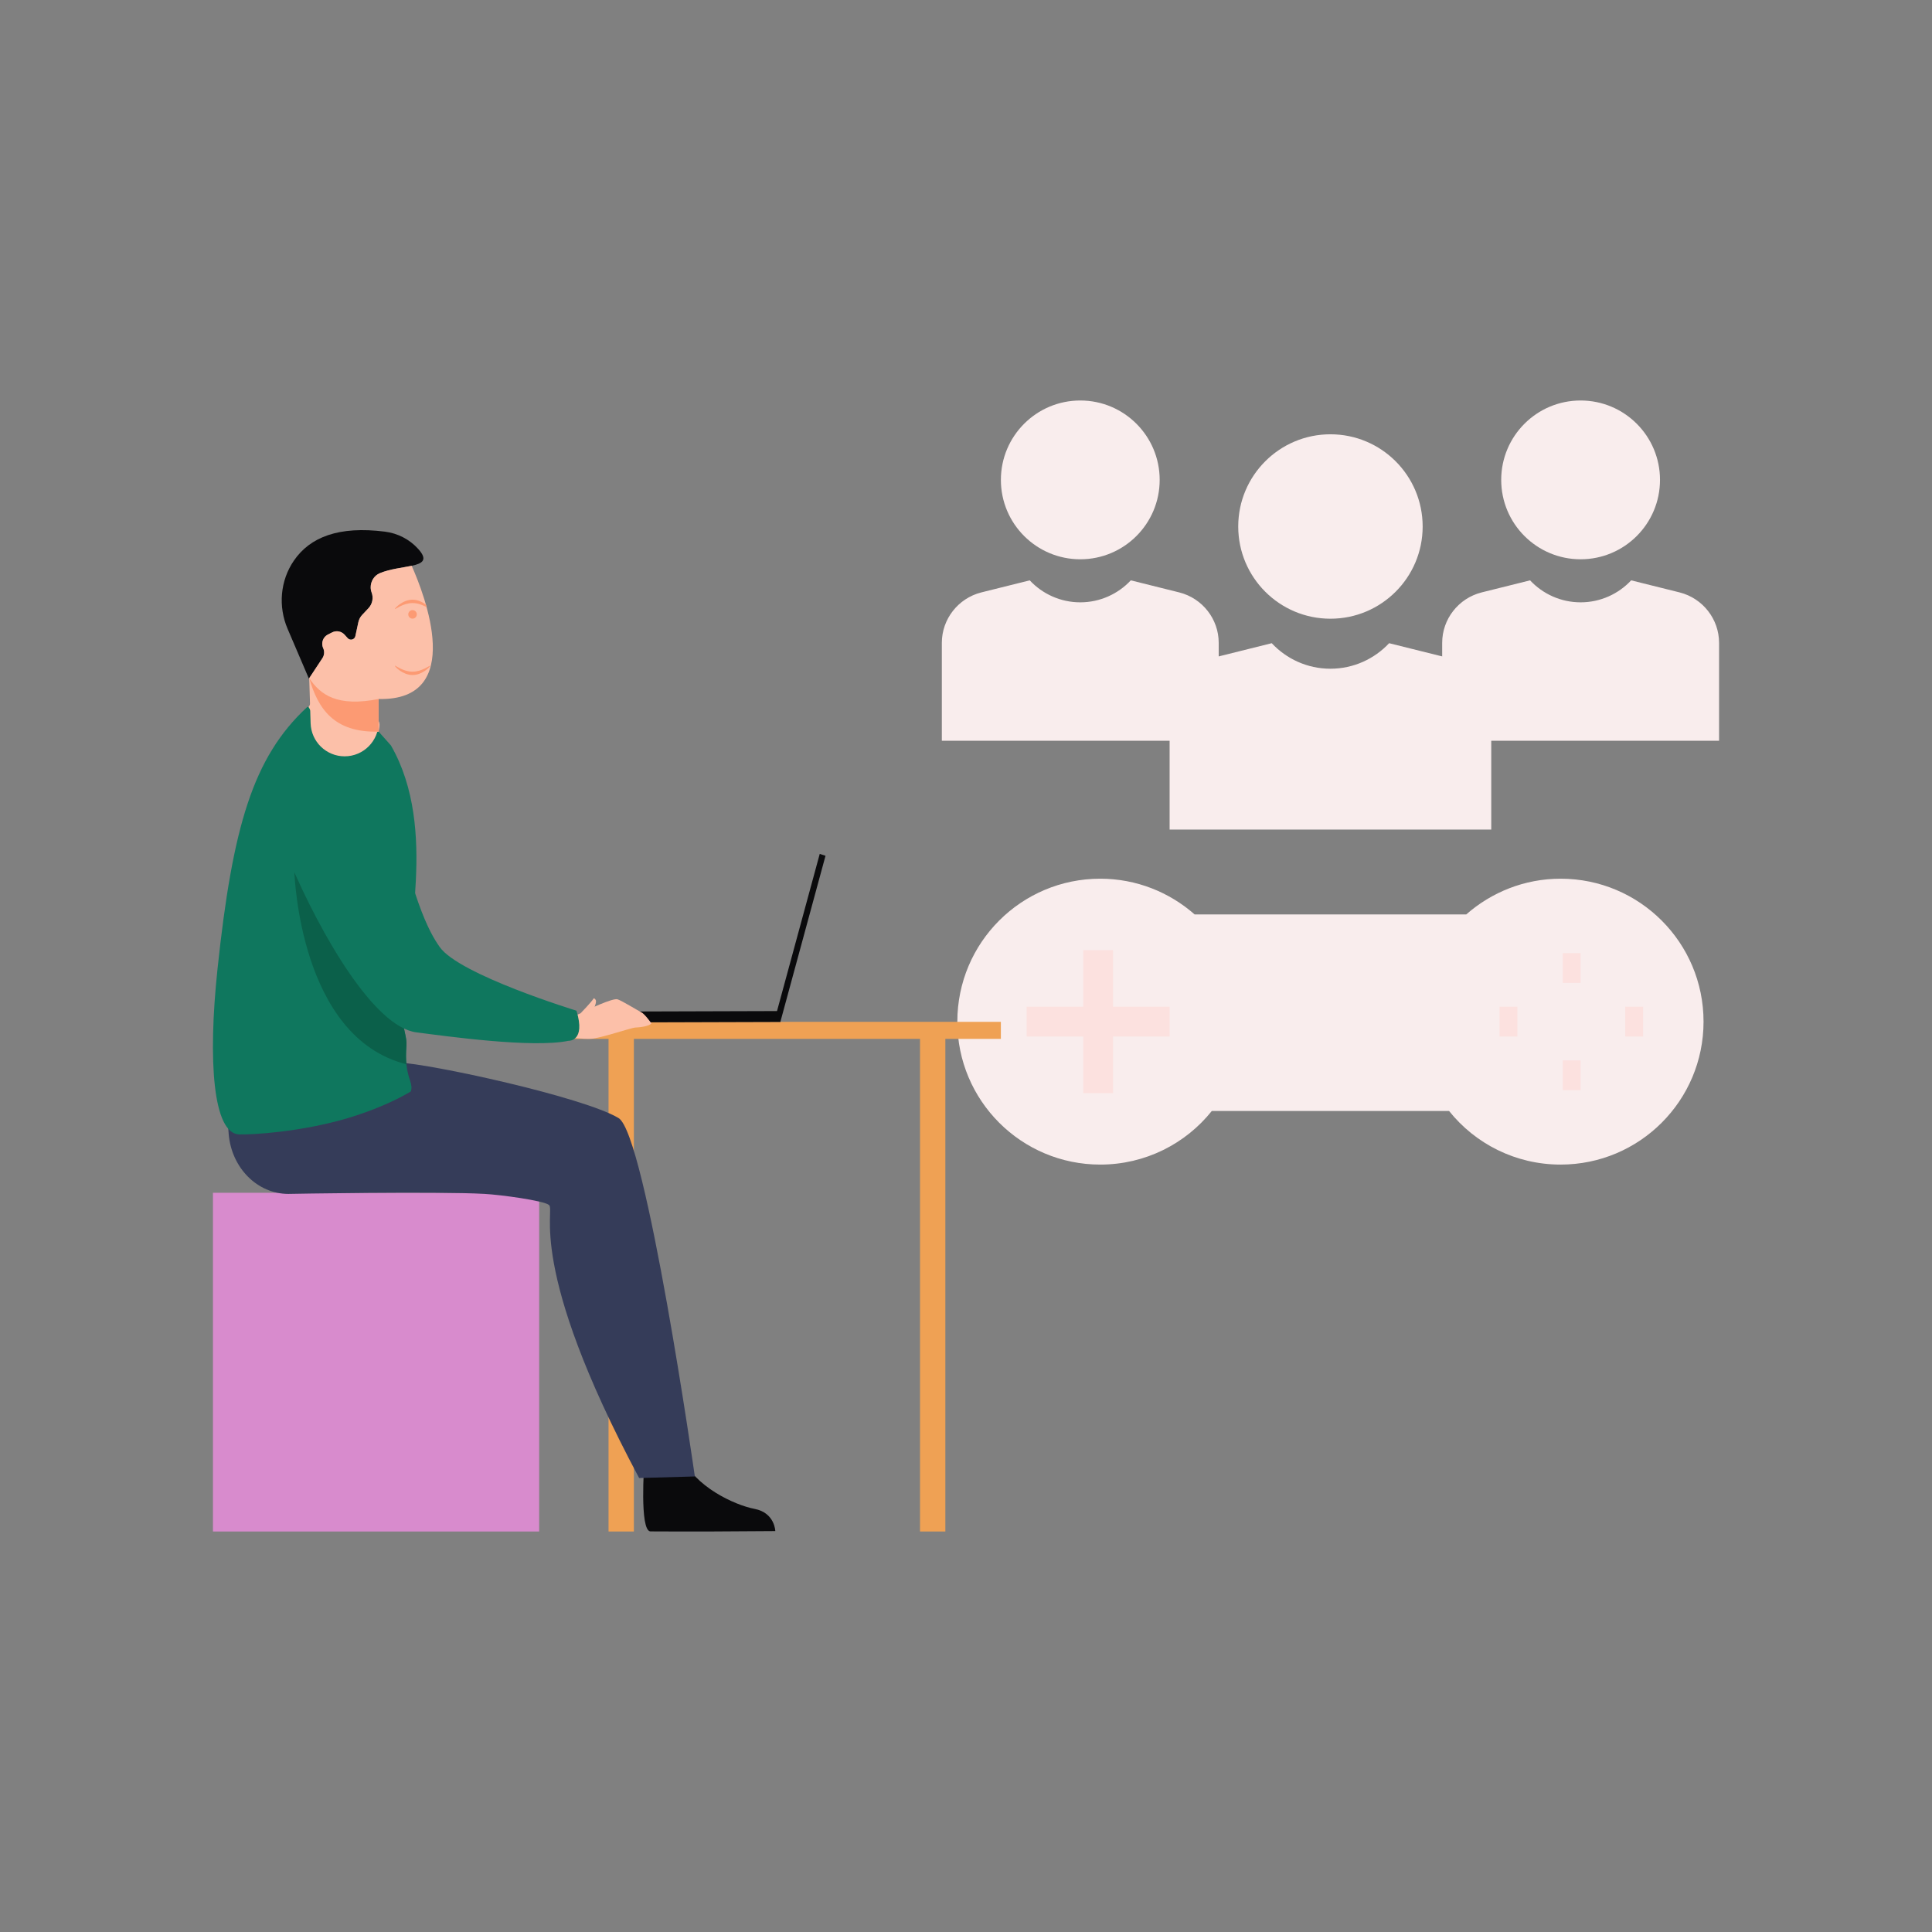 <?xml version="1.0" encoding="utf-8"?>
<svg xmlns="http://www.w3.org/2000/svg" enable-background="new 0 0 850 850" id="Layer_1" version="1.1" viewBox="0 0 850 850" x="0" y="0">
  <rect x="0" y="0" width="850" height="850" fill="#808080" stroke="none"/>
  <path d="M525.59,402.31c-11.08-9.75-25.63-15.72-41.51-15.72c-34.75,0-62.89,28.14-62.89,62.89&#xD;&#xA;				s28.14,62.89,62.89,62.89c19.81,0,37.58-9.2,49.06-23.58h104.4c11.48,14.39,29.24,23.58,49.06,23.58&#xD;&#xA;				c34.75,0,62.89-28.14,62.89-62.89s-28.14-62.89-62.89-62.89c-15.88,0-30.42,5.97-41.51,15.72H525.59z" fill="#f9eded"/>
  <rect fill="#fce1df" height="13.09" width="7.86" x="687.54" y="419.35"/>
  <rect fill="#fce1df" height="13.09" width="7.86" x="715.05" y="442.93"/>
  <rect fill="#fce1df" height="13.09" width="7.86" x="659.74" y="442.93"/>
  <line fill="#fce1df" x1="667.6" x2="659.74" y1="449.48" y2="449.48"/>
  <rect fill="#fce1df" height="13.09" width="7.86" x="687.54" y="466.52"/>
  <rect fill="#fce1df" height="62.89" width="13.09" x="476.59" y="418.03"/>
  <rect fill="#fce1df" height="13.09" width="62.89" x="451.69" y="442.93"/>
  <circle cx="695.4" cy="211.13" fill="#f9eded" r="34.93"/>
  <path d="M673.17,255.33l-21.39,5.33c-10.13,2.59-17.28,11.72-17.28,22.16v43.09h121.82v-43.09&#xD;&#xA;				c0-10.43-7.16-19.57-17.28-22.16l-21.39-5.33c-5.56,5.94-13.48,9.67-22.23,9.67C686.64,265,678.73,261.27,673.17,255.33z" fill="#f9eded"/>
  <circle cx="475.28" cy="211.13" fill="#f9eded" r="34.93"/>
  <path d="M497.51,255.33l21.39,5.33c10.13,2.59,17.28,11.72,17.28,22.16v43.09H414.37v-43.09&#xD;&#xA;				c0-10.43,7.16-19.57,17.28-22.16l21.39-5.33c5.56,5.94,13.48,9.67,22.23,9.67C484.03,265,491.95,261.27,497.51,255.33z" fill="#f9eded"/>
  <circle cx="585.34" cy="231.64" fill="#f9eded" r="40.57"/>
  <path d="M559.51,282.98l-24.85,6.19c-11.76,3.01-20.08,13.62-20.08,25.74v50.06h141.51v-50.06&#xD;&#xA;				c0-12.12-8.31-22.73-20.08-25.74l-24.85-6.19c-6.46,6.9-15.65,11.23-25.83,11.23C575.17,294.22,565.97,289.88,559.51,282.98z" fill="#f9eded"/>
  <rect fill="#efa154" height="220.48" width="11.15" x="404.77" y="453.32"/>
  <rect fill="#efa154" height="220.48" width="11.15" x="267.73" y="453.32"/>
  <rect fill="#efa154" height="7.49" width="197.02" x="243.32" y="449.57"/>
  <rect fill="#d88bcd" height="149.02" width="143.52" x="93.69" y="524.78"/>
  <path d="M283.46,643.74c0,0-2.17,29.62,2.66,30.01c0.64,0.05,24.51,0.05,24.51,0.05l30.47-0.19&#xD;&#xA;						c0,0-0.2-8.06-9.11-9.76c-8.91-1.7-26.53-9.93-31.93-22.85C294.39,627.41,283.46,643.74,283.46,643.74z" fill="#0a0a0c"/>
  <path d="M99.82,486.4c0,0,0.19,5.55,0.8,12.61c1.28,14.88,12.64,26.26,26.25,26.26c0,0,64.83-1.22,86.4,0&#xD;&#xA;						c7.14,0.4,25.89,2.94,28.25,4.86c2.98,2.42-10.37,26.4,39.67,120.14l24.51-0.69c0,0-21.5-150.47-33.56-157.68&#xD;&#xA;						c-15.58-9.32-83.15-23.97-96.8-24.41C161.69,467.05,99.82,486.4,99.82,486.4z" fill="#353c59"/>
  <path d="M165.65,326.61c8.32,5.65,8.78,16.91,8.78,16.91c-20.28,5.76-49.79-18.96-49.79-18.96&#xD;&#xA;						s13.06-9.63,17.89-30.78c0.25-1.07,0.47-2.16,0.66-3.28c0.63-3.56,1.03-7.42,1.1-11.58l9.32,9.16l-2.04,35.96&#xD;&#xA;						c0,0,17.18-14.41,15.25-3.54C166.48,322.4,166.1,324.44,165.65,326.61z" fill="#fcc0a9"/>
  <path d="M177.11,443.47c-0.69,4.97,0.71,8.95,1.39,12.65c0.26,1.41,0.42,2.78,0.3,4.14&#xD;&#xA;						c-0.26,3.27-0.22,5.85,0,7.96c0.68,6.76,3.02,8.58,1.95,11.96c0,0-4.76,3.05-13.49,6.68c-3.8,1.59-8.36,3.27-13.59,4.86&#xD;&#xA;						c-0.28,0.08-0.55,0.17-0.82,0.25c-20.28,6.01-41.59,7.3-47.62,7.12c-11.51-0.35-13.82-32.35-9.55-72.65&#xD;&#xA;						c6.65-62.8,15.64-93.22,39.32-115.23c1.5-1.38,0.49,3.33,8.46,7.55c7.36,3.87,16.23,4.79,23.11,3.11l5.42,6.09&#xD;&#xA;						c10.75,18.66,11.88,40.81,10.97,59.26c-0.94,18.8-2.86,34.55-4.63,47.45C177.91,437.78,177.5,440.71,177.11,443.47z" fill="#0f775e"/>
  <polygon fill="#0a0a0c" points="340.79 448.74 343.33 449.57 363.19 376.51 360.65 375.68"/>
  <rect fill="#0a0a0c" height="4.79" transform="matrix(1 -.003 .003 1 -1.386 .954)" width="72.9" x="270.42" y="444.9"/>
  <path d="M178.8,460.26c-0.26,3.27-0.22,5.85,0,7.96c-46.98-11.79-49.11-83.21-49.32-84.44l47.46,45.85&#xD;&#xA;						c0,0,0.61,1.98,1.4,5.05c-0.43,3.09-0.84,6.03-1.23,8.79c-0.69,4.97,0.71,8.95,1.39,12.65&#xD;&#xA;						C178.76,457.53,178.92,458.89,178.8,460.26z" fill="#0b604a"/>
  <path d="M249.15,446.93c0,0,3.04,0.54,6.24-1.11c3.21-1.65,14.26-6.86,16.34-6.15c2.08,0.71,8.86,4.91,10.45,5.71&#xD;&#xA;							c1.6,0.8,4.42,4.89,4.42,4.89c-1.17,1.3-5.22,1.75-7.06,1.81c-1.84,0.06-15.5,4.77-19.54,4.95&#xD;&#xA;							c-4.04,0.18-10.33-0.73-10.33-0.73L249.15,446.93z" fill="#fcc0a9"/>
  <path d="M255.4,445.82c0,0,4.42-4.5,5.89-6.66c0,0,0.88,0.44,0.92,1.26c0.06,1.37-1.16,3.88-1.16,3.88&#xD;&#xA;							L255.4,445.82z" fill="#fcc0a9"/>
  <g>
    <path d="M168.37,338.54c-24.32-16.25-53.02,12.14-40.95,40.45c13.99,32.82,37.29,72.85,55.8,75.21&#xD;&#xA;						c13.19,1.69,50.9,6.99,66.86,3.72c0,0,7.74,0.42,3.54-13.26c0,0-51.59-15.78-60.17-28.02c-4.59-6.56-12.42-19.84-24.52-77.72&#xD;&#xA;						C168.88,338.69,168.56,338.67,168.37,338.54z" fill="#0f775e"/>
  </g>
  <g>
    <path d="M181.13,248.93c-3.96,0.85-9.49,1.38-13.99,3.24c-2.52,1.04-4.05,3.58-4.05,6.2c0,0.77,0.13,1.55,0.41,2.3&#xD;&#xA;					c0.9,2.38,0.36,5.07-1.38,6.92l-2.78,2.95c-0.83,0.89-1.4,1.98-1.66,3.17l-1.33,6.17c-0.33,1.55-2.29,2.08-3.36,0.9l-1.39-1.54&#xD;&#xA;					c-1.39-1.53-3.63-1.94-5.46-1.01l-1.86,0.94c-1.58,0.8-2.5,2.41-2.5,4.08c0,0.63,0.13,1.28,0.41,1.9&#xD;&#xA;					c0.66,1.44,0.53,3.11-0.34,4.43l-5.79,8.77l-0.15,0.23l-9.37-21.9c-4.22-9.85-3.29-21.24,2.78-30.06&#xD;&#xA;					c7.09-10.31,19.67-15.29,40.03-12.72c5.62,0.71,10.84,3.38,14.63,7.59C188.39,246.38,185.91,247.89,181.13,248.93z" fill="#0a0a0c"/>
  </g>
  <g>
    <path d="M166.59,307.53v10.25c0,8.26-6.7,14.97-14.97,14.97c-4.04,0-7.72-1.61-10.42-4.23&#xD;&#xA;					c-2.7-2.61-4.41-6.25-4.54-10.29l-0.61-19.89l5.79-8.77c0.87-1.32,1-2.99,0.34-4.43c-0.28-0.62-0.41-1.26-0.41-1.9&#xD;&#xA;					c0-1.67,0.92-3.28,2.5-4.08l1.86-0.94c1.83-0.94,4.08-0.52,5.46,1.01l1.39,1.54c1.07,1.18,3.03,0.66,3.36-0.9l1.33-6.17&#xD;&#xA;					c0.26-1.19,0.83-2.28,1.66-3.17l2.78-2.95c1.74-1.86,2.28-4.54,1.38-6.92c-0.28-0.75-0.41-1.53-0.41-2.3&#xD;&#xA;					c0-2.62,1.54-5.16,4.05-6.2c4.5-1.86,10.03-2.39,13.99-3.24C186.72,261.46,205.12,308.43,166.59,307.53z" fill="#fcc0a9"/>
  </g>
  <g>
    <path d="M166.59,307.53l-0.02,14.35c-19.59,0.55-26.67-10.06-30.52-23.54&#xD;&#xA;					C140.99,305.76,148.41,311.11,166.59,307.53z" fill="#fc9a73"/>
  </g>
  <g>
    <path d="M189.27,292.92c0,0.41-3.48,4.07-7.77,4.07c-4.29,0-7.77-3.66-7.77-4.07c0-0.41,3.48,2.59,7.77,2.59&#xD;&#xA;					C185.79,295.51,189.27,292.51,189.27,292.92z" fill="#fc9a73"/>
  </g>
  <g>
    <path d="M187.7,267.13c-1.41-0.77-3.66-1.81-6.2-1.81c-4.29,0-7.76,3-7.76,2.59s3.48-4.07,7.76-4.07&#xD;&#xA;					c2.35,0,4.45,1.09,5.88,2.16L187.7,267.13z" fill="#fc9a73"/>
  </g>
  <g>
    <circle cx="181.5" cy="270.3" fill="#fc9a73" r="1.88"/>
  </g>
</svg>